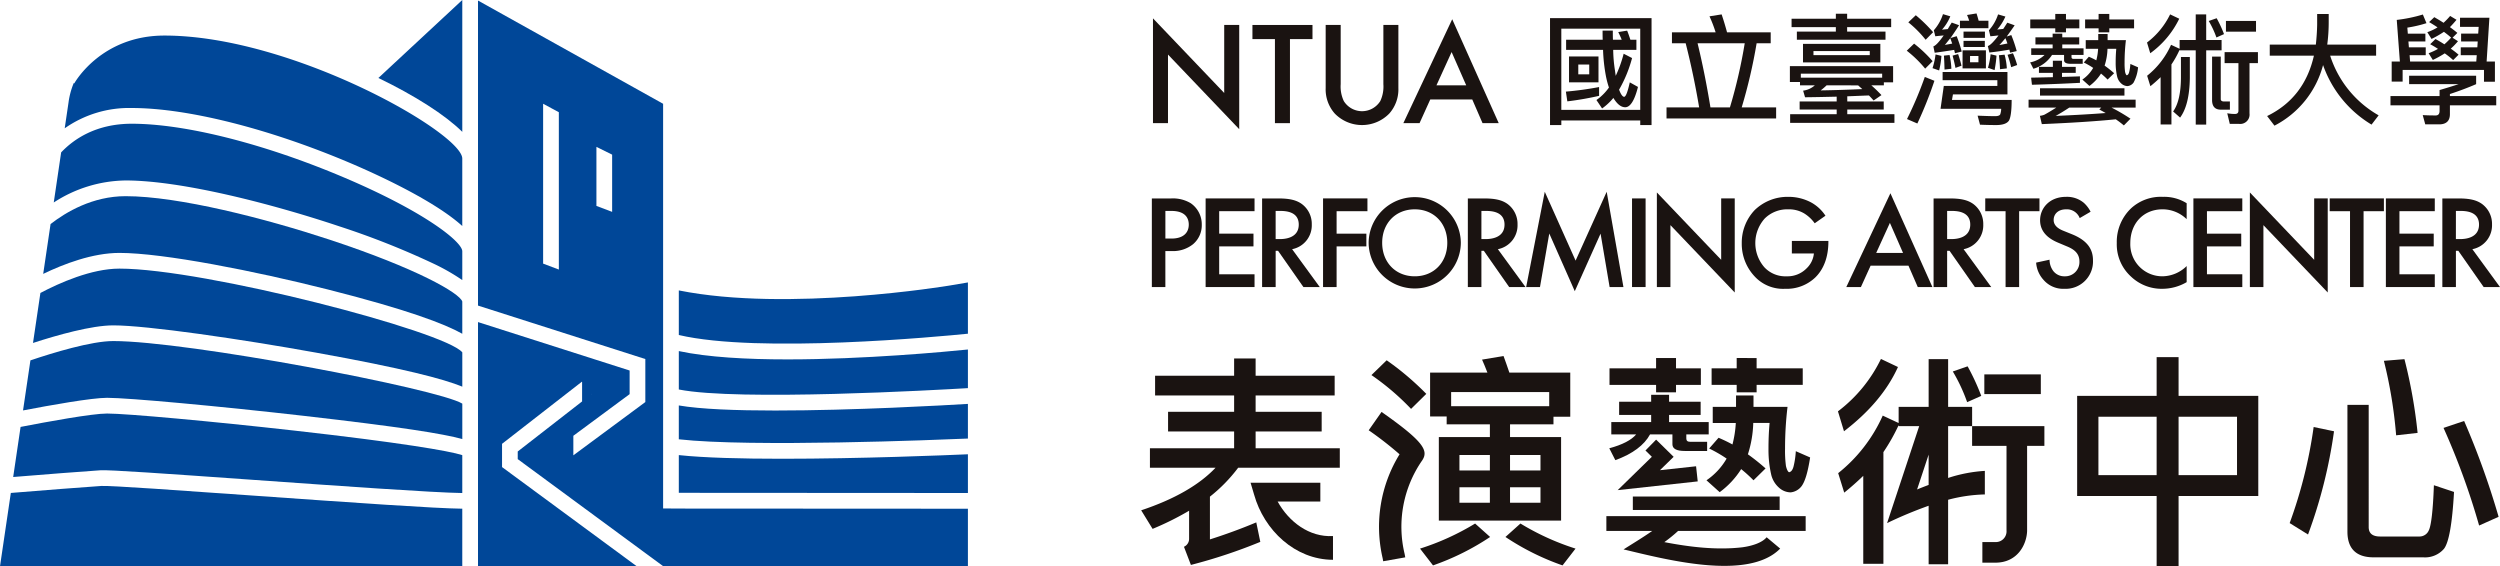 <svg id="Group_6" data-name="Group 6" xmlns="http://www.w3.org/2000/svg" xmlns:xlink="http://www.w3.org/1999/xlink" width="605.985" height="137.264" viewBox="0 0 605.985 137.264">
  <defs>
    <clipPath id="clip-path">
      <rect id="Rectangle_25" data-name="Rectangle 25" width="605.985" height="137.264" fill="none"/>
    </clipPath>
  </defs>
  <g id="Group_5" data-name="Group 5" clip-path="url(#clip-path)">
    <path id="Path_223" data-name="Path 223" d="M70.6,52.058c23.134,2.646,33.5,4.3,38.167,5.6V49.066C102.917,45.457,42.107,33.9,24.16,33.9c-5.333,0-14.621,2.843-20.078,4.682L2.289,50.717c6.586-1.263,16.625-3.06,20.376-3.06,5.126,0,27.077,2.017,47.93,4.4" transform="translate(3.293 48.77)" fill="#004798"/>
    <path id="Path_224" data-name="Path 224" d="M59.822,57.206c19.574,1.39,43.429,3.087,50.345,3.172V51.192c-3.046-1.01-15.1-3.068-40.9-5.972-19.805-2.229-40.505-4.114-45.2-4.114-3.67,0-14.606,2.012-20.966,3.246L1.311,56.491c6.735-.546,17.267-1.387,21.144-1.629,2.192-.139,15.633.8,37.367,2.343" transform="translate(1.886 59.131)" fill="#004798"/>
    <path id="Path_225" data-name="Path 225" d="M71.9,47.067c21.229,3.826,30.966,6.4,35.441,8.244V47c-4.1-5.113-62.542-20.3-83.108-20.3-6.808,0-14.594,3.492-19.159,5.9L3.28,44.721c5.762-1.875,14.15-4.265,19.454-4.265,8.183,0,30.925,3.324,49.162,6.611" transform="translate(4.718 38.411)" fill="#004798"/>
    <path id="Path_226" data-name="Path 226" d="M75.661,25.311C56.456,17.164,37.238,12.3,24.251,12.3c-8.666,0-14.063,3.731-17.116,6.95L5.343,31.39a32.541,32.541,0,0,1,17.413-5.338c13.636,0,35.619,5.716,51.647,11.066a195.342,195.342,0,0,1,23.143,9.164,50.3,50.3,0,0,1,6.823,3.914V43.226c0-2.314-9.125-9.608-28.708-17.915" transform="translate(7.686 17.692)" fill="#004798"/>
    <path id="Path_227" data-name="Path 227" d="M67.477,35.13v9.305c14.38,2.86,62.551.119,70.077-.329V34.742c-5.316.539-25.063,2.4-43.746,2.4-9.832,0-19.354-.517-26.331-2.017" transform="translate(97.063 49.975)" fill="#004798"/>
    <path id="Path_228" data-name="Path 228" d="M73.171,42.086C92.5,46.975,101.6,50.44,105.878,52.852V45.034C105.227,42.991,94.834,37,73.656,30.023,58.218,24.936,37.138,19.5,24.265,19.5c-7.991,0-14.453,3.855-18.186,6.759L4.294,38.336c4.97-2.4,11.983-5.084,18.476-5.084,10.69,0,33.017,4.438,50.4,8.835" transform="translate(6.177 28.052)" fill="#004798"/>
    <path id="Path_229" data-name="Path 229" d="M67.477,40.817c19.344,4.54,63.212.376,70.077-.315V28.076l-4.445.751c-.415.071-39.154,6.5-65.631,1.183Z" transform="translate(97.063 40.386)" fill="#004798"/>
    <path id="Path_230" data-name="Path 230" d="M137.554,45.157c-5.289.232-26.221,1.088-45.053,1.088-9.72,0-18.869-.229-25.024-.89V54.5l70.077.044Z" transform="translate(97.063 64.957)" fill="#004798"/>
    <path id="Path_231" data-name="Path 231" d="M30.6,3.535C15.418,3.535,9.022,14.65,8.756,15.123l-.132-.073a18.589,18.589,0,0,0-1.263,4.675l-.929,6.291a27.175,27.175,0,0,1,16.252-4.921c13.473,0,33.246,4.979,52.9,13.316C81.044,36.727,95.787,43.319,102.8,49.7V33.35c0-6.2-41.288-29.815-72.2-29.815" transform="translate(9.252 5.085)" fill="#004798"/>
    <path id="Path_232" data-name="Path 232" d="M94.285,123.194v-.015h-1.9v-98.1L47.515.054V73.993L88.076,86.951V97.378l-17.45,12.914v-4.74L84.268,95.459V89.733L47.515,77.99v59.2H86.009L53.343,113.138V107.5L72.7,92.44l.046.061v4.728l-15.6,12.131v1.851l35.243,25.945-.022.029h73.9v-13.95ZM67.113,65.261,63.3,63.82V25.073l3.809,2.048ZM80.029,51.276l-3.809-1.441V35.521l3.809,1.885ZM74.994,95.386l.046.061-.046.037Z" transform="translate(68.349 0.078)" fill="#004798"/>
    <path id="Path_233" data-name="Path 233" d="M67.476,40.524v8.208c17.391,1.968,62.676.137,70.077-.18v-8.4c-5.555.337-27.8,1.607-46.716,1.607-9.459,0-18.071-.319-23.361-1.231" transform="translate(97.062 57.751)" fill="#004798"/>
    <path id="Path_234" data-name="Path 234" d="M112.052,53.825c-6.586-.08-25.5-1.39-50.615-3.172-17.111-1.212-34.812-2.475-36.86-2.341-4.023.251-15.306,1.156-21.953,1.695L0,67.783H112.052Z" transform="translate(0 69.481)" fill="#004798"/>
    <path id="Path_235" data-name="Path 235" d="M37.613,18.9c8.815,4.267,16.143,8.915,20.337,13.058V0Z" transform="translate(54.105)" fill="#004798"/>
    <path id="Path_236" data-name="Path 236" d="M231.064,35.5h-5.318v9.388H206.477V69.154h19.269v17.04h5.318V69.154h19.32V44.891h-19.32Zm-5.318,28.6H211.634V49.941h14.111Zm19.483,0H231.064V49.941h14.165Z" transform="translate(297.01 51.07)" fill="#1a1311"/>
    <path id="Path_237" data-name="Path 237" d="M227.6,65.732l4.45,2.768a119.172,119.172,0,0,0,6.3-25.021l-4.938-1.031A112.7,112.7,0,0,1,227.6,65.732" transform="translate(327.402 61.059)" fill="#1a1311"/>
    <path id="Path_238" data-name="Path 238" d="M253.1,70.585a2.442,2.442,0,0,1-2.334,1.573h-9.5q-2.769,0-2.77-2.28V40.243h-5.155V70.965c0,4.123,2.117,6.242,6.35,6.242h12.048a6.056,6.056,0,0,0,5-2.063c1.192-1.522,2.007-6.082,2.441-13.787L254.3,59.729c-.217,6.082-.651,9.661-1.195,10.856" transform="translate(335.661 57.888)" fill="#1a1311"/>
    <path id="Path_239" data-name="Path 239" d="M245.14,53.571A122.059,122.059,0,0,0,241.953,35.7l-4.984.4a111.39,111.39,0,0,1,2.968,18.059Z" transform="translate(340.872 51.359)" fill="#1a1311"/>
    <path id="Path_240" data-name="Path 240" d="M247.888,41.846,242.9,43.529a173.43,173.43,0,0,1,8.627,23.663l4.723-2.117a194.3,194.3,0,0,0-8.359-23.229" transform="translate(349.397 60.194)" fill="#1a1311"/>
    <path id="Path_241" data-name="Path 241" d="M141.175,53.329h16.011V48.555H141.175V44.59h19.159V39.816H141.175v-4.18h-5.211v4.18H116.808V44.59h19.157v3.965H119.953v4.775h16.011V57.4H115.557v4.723h15.9c-3.909,4.123-9.878,7.6-18.02,10.312l2.768,4.5a70.861,70.861,0,0,0,8.847-4.4v6.84a2.1,2.1,0,0,1-1.246,1.9l1.683,4.4a127.343,127.343,0,0,0,16.823-5.591l-.978-4.723c-3.743,1.575-7.489,2.931-11.234,4.126V69.123a37.8,37.8,0,0,0,6.84-7h24.641V57.4H141.175Z" transform="translate(163.179 51.261)" fill="#1a1311"/>
    <path id="Path_242" data-name="Path 242" d="M130.87,52.544h10.356v-4.56H124.311l.863,2.9c2.414,8.6,9.915,15.762,19.118,15.784V60.913c-5.782.329-10.715-3.48-13.421-8.369" transform="translate(178.817 69.023)" fill="#1a1311"/>
    <path id="Path_243" data-name="Path 243" d="M197.245,37.634l-4.123-1.953a35.014,35.014,0,0,1-10.422,12.7l1.466,4.831c6.079-4.667,10.476-9.822,13.08-15.574" transform="translate(262.808 51.326)" fill="#1a1311"/>
    <path id="Path_244" data-name="Path 244" d="M201.012,43.579a54.438,54.438,0,0,0-3.309-7.164l-3.585,1.248a41.089,41.089,0,0,1,3.475,7.437Z" transform="translate(279.232 52.382)" fill="#1a1311"/>
    <path id="Path_245" data-name="Path 245" d="M218.273,68.491V62.782a35.221,35.221,0,0,0-8.9,1.712V51.931h5.816V47.264h-5.816V35.7H204.65V47.264h-7.272v3.919l-3.855-1.8a37.218,37.218,0,0,1-10.8,13.948l1.465,4.721c1.629-1.3,3.148-2.658,4.614-4.07V85.311h4.884V58.227a45.905,45.905,0,0,0,3.692-6.535v.239h4.984c-1.529,4.611-6.83,20.627-7.786,23.507a100.852,100.852,0,0,1,10.073-4.206V85.418h4.721V69.781a37.752,37.752,0,0,1,8.9-1.29m-16.423-1.2,2.8-8.452v7.345c-.934.361-1.88.714-2.8,1.107" transform="translate(262.841 51.358)" fill="#1a1311"/>
    <rect id="Rectangle_22" data-name="Rectangle 22" width="13.692" height="4.775" transform="translate(480.99 90.75)" fill="#1a1311"/>
    <path id="Path_246" data-name="Path 246" d="M196.036,47.137h8.34l0,20.527a2.6,2.6,0,0,1-2.7,2.794h-3.153v4.994h3.153c5.484,0,7.606-4.557,7.691-7.691V47.137h4.189V42.362H196.036Z" transform="translate(281.991 60.936)" fill="#1a1311"/>
    <path id="Path_247" data-name="Path 247" d="M145.935,47.592l3.689-3.636a68.186,68.186,0,0,0-9.605-8.142L136.327,39.4a60.808,60.808,0,0,1,9.608,8.2" transform="translate(196.102 51.517)" fill="#1a1311"/>
    <path id="Path_248" data-name="Path 248" d="M141.157,58.118l3.148,4.072A60.935,60.935,0,0,0,158.146,55.3l-3.638-3.255a61.283,61.283,0,0,1-13.351,6.077" transform="translate(203.049 74.859)" fill="#1a1311"/>
    <path id="Path_249" data-name="Path 249" d="M149.648,55.3a60.934,60.934,0,0,0,13.841,6.891l3.148-4.07a61.42,61.42,0,0,1-13.353-6.079Z" transform="translate(215.263 74.858)" fill="#1a1311"/>
    <path id="Path_250" data-name="Path 250" d="M146.174,51.944H156.65v3.094H144.275V75.283h29.635V55.039H161.534V51.944h10.529V50.1h4.07V39.408H161.371c-.488-1.466-.975-2.824-1.409-4.016l-5.211.866c.434.978.868,2.009,1.3,3.15H142.158V50.045h4.016Zm10.476,19h-7.381V67.2h7.381Zm0-7.818h-7.381V59.379h7.381Zm12.265,7.818h-7.381V67.2h7.381Zm0-7.818h-7.381V59.379h7.381Zm-21.656-19h23.773V47.55H147.259Z" transform="translate(204.489 50.91)" fill="#1a1311"/>
    <path id="Path_251" data-name="Path 251" d="M149.02,52.7c1.546-2.331.522-4.479-9.849-11.751l-3.116,4.445a83.859,83.859,0,0,1,7.481,5.821,33.516,33.516,0,0,0-4.109,25.16l.141.768,5.348-.944-.156-.844A28.188,28.188,0,0,1,149.02,52.7" transform="translate(195.71 58.901)" fill="#1a1311"/>
    <path id="Path_252" data-name="Path 252" d="M169.848,48.85h5.426v2.387c0,1.085.978,1.629,3.041,1.629h5.372V50.639h-4.123c-.651,0-.922-.271-.922-.814V48.85h5.426V45.865h-9.605V44.126h7.652v-3.2h-7.652V39.242h-4.343v1.683h-7.762v3.2h7.762v1.739h-9.661V48.85h6.025c-1.139,1.356-3.311,2.5-6.513,3.363l1.466,2.877c4.18-1.519,7-3.636,8.413-6.24" transform="translate(230.111 56.448)" fill="#1a1311"/>
    <path id="Path_253" data-name="Path 253" d="M171.282,43.9h4.831V42.1h6.023V38.088h-6.023v-2.5h-4.831v2.5h-11.29V42.1h11.29Z" transform="translate(230.143 51.197)" fill="#1a1311"/>
    <path id="Path_254" data-name="Path 254" d="M190.742,56.514c-.217.814-.544,1.3-1.085,1.412-.273-.107-.544-.6-.761-1.519a27.873,27.873,0,0,1-.217-4.18,84.467,84.467,0,0,1,.6-10.149h-8.249v-2.77h-4.233v2.77h-5.645v3.906h5.589a26.047,26.047,0,0,1-.812,5.211c-1.085-.6-2.226-1.139-3.365-1.629l-2.28,2.607a32.719,32.719,0,0,1,4.233,2.443,16.121,16.121,0,0,1-4.884,5.262l3.2,2.877a20.521,20.521,0,0,0,5.211-5.589,34.945,34.945,0,0,1,2.985,2.712L183.956,57a49.842,49.842,0,0,0-4.284-3.421,27.084,27.084,0,0,0,1.3-7.6h3.962c-.217,2.387-.271,4.45-.271,6.189a27.072,27.072,0,0,0,.651,6.3,6.083,6.083,0,0,0,1.9,3.2,4.282,4.282,0,0,0,2.821,1.139,3.837,3.837,0,0,0,2.66-1.519c.868-1.192,1.519-3.472,2.063-6.947l-3.472-1.519a20.1,20.1,0,0,1-.544,3.689" transform="translate(244.007 56.543)" fill="#1a1311"/>
    <path id="Path_255" data-name="Path 255" d="M176.22,43.9h4.831V42.1h11.18V38.088h-11.18v-2.5H176.22v2.5h-6.079V42.1h6.079Z" transform="translate(244.742 51.197)" fill="#1a1311"/>
    <path id="Path_256" data-name="Path 256" d="M159.68,54.892H170.8c-2.3,1.607-4.777,3.094-6.954,4.479,9.783,2.3,30.135,7.8,37.962-.2l-3.28-2.746c-1.083,1.314-3.5,2.114-5.928,2.436-6.211.717-12.643-.061-18.871-1.256a34.5,34.5,0,0,0,3.336-2.712h30.922V51.307H159.68Z" transform="translate(229.694 73.803)" fill="#1a1311"/>
    <path id="Path_257" data-name="Path 257" d="M171.042,51.112l3.326-3.246L170.12,43.7l-2.585,2.634,1.553,1.524-8.283,8.084,19.4-2.117-.4-3.667Z" transform="translate(231.313 62.863)" fill="#1a1311"/>
    <rect id="Rectangle_23" data-name="Rectangle 23" width="35.585" height="3.258" transform="translate(395.79 120.355)" fill="#1a1311"/>
    <path id="Path_258" data-name="Path 258" d="M114.611,27.226V1.824l17.267,18.089V3.426h3.638V28.689L118.25,10.6V27.226Z" transform="translate(164.864 2.624)" fill="#1a1311"/>
    <path id="Path_259" data-name="Path 259" d="M133.594,5.908V26.281h-3.641V5.908H124.5V2.482h14.555V5.908Z" transform="translate(179.083 3.57)" fill="#1a1311"/>
    <path id="Path_260" data-name="Path 260" d="M135.417,2.481V16.824a8.283,8.283,0,0,0,.751,4.1,5.209,5.209,0,0,0,8.849,0,8.332,8.332,0,0,0,.746-4.1V2.481H149.4V17.787a8.814,8.814,0,0,1-2.212,6.174,9.221,9.221,0,0,1-13.2,0,8.814,8.814,0,0,1-2.212-6.174V2.481Z" transform="translate(189.559 3.569)" fill="#1a1311"/>
    <path id="Path_261" data-name="Path 261" d="M156.2,21.354H146.027l-2.6,5.745H139.5L151.343,1.912,162.618,27.1h-3.926Zm-1.463-3.424L151.2,9.866l-3.675,8.064Z" transform="translate(200.664 2.75)" fill="#1a1311"/>
    <path id="Path_262" data-name="Path 262" d="M178.688,27.726h-2.741V26.619H156.82v1.107h-2.741V1.8h24.609Zm-2.741-23.36h-19.13V24.049h19.13ZM165.974,20.64a74.406,74.406,0,0,1-7.7,1.341l-.349-2.363a79.008,79.008,0,0,0,8.047-1.107Zm.875-13.59c-.029-.729-.029-1.456-.029-2.214H169.3c0,.785,0,1.514.032,2.214h2.129c-.263-.671-.556-1.283-.846-1.865l2.156-.349c.263.639.527,1.4.788,2.214h1.458V9.5h-5.626a34.428,34.428,0,0,0,.436,5.016c.059.466.117.875.176,1.28a29.614,29.614,0,0,0,1.924-5.362l2.041,1.049a31.636,31.636,0,0,1-3.15,7.669.213.213,0,0,0,.061.144c.4,1.051.814,1.578,1.163,1.578.41,0,.849-1.168,1.373-3.5l1.982,1.107c-.817,3.268-1.868,4.926-3.092,4.926-.9,0-1.775-.612-2.595-1.836a1.856,1.856,0,0,1-.263-.436A14.1,14.1,0,0,1,166.7,23.7l-1.37-2.041a12.5,12.5,0,0,0,3.033-3.031,20.823,20.823,0,0,1-.729-2.741,41.7,41.7,0,0,1-.7-6.386h-8.954V7.05Zm-1.022,10.324h-7.142V11.1h7.142Zm-2.243-4.316h-2.653v2.363h2.653Z" transform="translate(221.637 2.589)" fill="#1a1311"/>
    <path id="Path_263" data-name="Path 263" d="M192.227,23.971v2.685H165.66V23.971h7.906c-.9-5.367-1.985-10.527-3.268-15.543h-3.324V5.773H177.56A31.992,31.992,0,0,0,176.072,1.9l2.943-.468c.436,1.283.875,2.712,1.312,4.343h10.585V8.428H187.5a127.334,127.334,0,0,1-3.616,15.543ZM173.185,8.428c1.139,4.667,2.185,9.827,3.121,15.543h4.723a123.53,123.53,0,0,0,3.587-15.543Z" transform="translate(238.296 2.057)" fill="#1a1311"/>
    <path id="Path_264" data-name="Path 264" d="M202.943,17.992H200.7v.729h-3.031a33.106,33.106,0,0,1,2.448,2.363l-1.9,1.309c-.349-.4-.727-.814-1.136-1.224-1.751.061-3.5.146-5.248.207V22.63h8.837v1.953h-8.837V25.72h11.432v2.1H177.983v-2.1h11.283V24.583h-8.981V22.63h8.981V21.462c-2.507.059-5.072.117-7.667.146l-.468-1.6a5.306,5.306,0,0,0,2.829-1.285h-3.587v-.814h-2.451V14.054h25.021ZM189.063,2.566v-1.2H191.8v1.2h10.673V4.607H191.8v1.08h9.3V7.67H179.614V5.688h9.449V4.607H178.332V2.566ZM200.29,15.892H180.575v.961H200.29Zm-.439-2.741H181.1V8.66h18.749Zm-2.565-2.741H183.638V11.4h13.648Zm-10.468,8.31a16.17,16.17,0,0,1-1.431,1.224c3.5-.056,6.855-.173,10.09-.319l-1.019-.9Z" transform="translate(255.935 1.969)" fill="#1a1311"/>
    <path id="Path_265" data-name="Path 265" d="M195.809,12.912,194,14.721a27.492,27.492,0,0,0-4.46-4.348l1.78-1.719a31.739,31.739,0,0,1,4.489,4.258m.436,4.753a96.294,96.294,0,0,1-4.138,10.354l-2.509-1.08a89.277,89.277,0,0,0,4.316-10.207Zm-.317-11.78L194.117,7.72a26.834,26.834,0,0,0-4.2-4.226l1.812-1.722a35.893,35.893,0,0,1,4.2,4.111m2.012,5.743a19.944,19.944,0,0,1-.556,3.531l-1.6-.556a17.137,17.137,0,0,0,.729-3.324Zm4.926-1.049-1.634.41c-.085-.293-.146-.585-.2-.817q-2.1.347-4.723.7l-.324-1.544c.556-.176,1.4-1.078,2.509-2.655-.641.061-1.341.117-2.039.207L196.1,5.416a10.889,10.889,0,0,0,2.219-3.906l1.778.527a11.341,11.341,0,0,1-2.014,3.233c.468-.056.936-.085,1.4-.144.293-.5.612-1.022.961-1.575l1.78.641c-.785,1.224-1.487,2.275-2.1,3.121l1.514-.466a33.387,33.387,0,0,1,1.224,3.731M200.5,22.3h14.465c0,2.595-.232,4.255-.641,4.987-.439.7-1.431,1.078-2.946,1.107-1.4,0-2.77-.029-4.084-.088l-.58-2.187c1.514.059,2.943.117,4.226.117.7,0,1.109-.146,1.256-.439a4.35,4.35,0,0,0,.232-1.341h-14.7l.788-5.538H211.5v-1.4H198.231V15.536h15.716v5.423H200.737Zm-.144-7.554-1.663.2c-.029-1.458-.088-2.568-.146-3.382l1.373-.146a19.249,19.249,0,0,1,.436,3.324m-1.575-5.772,1.78-.322c-.176-.466-.322-.9-.468-1.312-.524.668-.963,1.224-1.312,1.634m4.026,5.043-1.461.527q-.3-1.533-.7-2.975l1.341-.38c.349,1.022.612,1.953.819,2.829m1.865-10.9a10.316,10.316,0,0,0-.522-1.4l2.3-.38c.173.527.346,1.139.522,1.78h2.363V4.921H202.43V3.114Zm4.055,11.546h-5.66V10.286h5.66Zm-.237-7.406h-5.189V5.738h5.189Zm-.029,2.217h-5.16V7.984h5.16Zm-1.546,2.185H204.88v1.517h2.039Zm9.273-1.192-1.6.378-.178-.729c-1.456.261-3.06.5-4.84.7l-.378-1.573c.585-.178,1.429-1.051,2.595-2.57-.641.061-1.28.149-1.982.207l-.349-1.461a10.426,10.426,0,0,0,2.217-3.848l1.778.524a12.4,12.4,0,0,1-1.982,3.15c.466-.059.961-.09,1.461-.146.319-.466.641-.992.988-1.517l1.78.641q-1.094,1.573-1.926,2.712l1.107-.349a32.17,32.17,0,0,1,1.314,3.88m-4.9,1.107a27.653,27.653,0,0,1-.466,3.5l-1.6-.556a18.567,18.567,0,0,0,.641-3.292Zm2.507,3.09-1.661.2c-.056-1.458-.146-2.565-.261-3.382l1.37-.146a15.439,15.439,0,0,1,.551,3.324M211.993,9c.7-.117,1.373-.261,1.953-.378-.176-.468-.319-.9-.5-1.283-.583.7-1.051,1.253-1.458,1.661m4.316,4.843-1.458.522a27.537,27.537,0,0,0-.871-3l1.307-.376a22.376,22.376,0,0,1,1.022,2.858" transform="translate(272.647 1.919)" fill="#1a1311"/>
    <path id="Path_266" data-name="Path 266" d="M227.6,22.175V24.1h-5.83a44.322,44.322,0,0,1,4.577,2.682l-1.6,1.634a22.708,22.708,0,0,0-1.956-1.487q-6.865.7-17.93,1.168l-.468-2.012a3.958,3.958,0,0,0,1.08-.263c.814-.439,1.778-1.022,2.885-1.722h-6.708V22.175ZM202.292,11.326v-1.6h5.189V8.79h-4.167V7.069h4.167v-.9h2.336v.9h4.111V8.79h-4.111v.931h5.16v1.6H212.06v.524c0,.293.146.439.5.439h2.214v1.195h-2.887c-1.107,0-1.634-.293-1.634-.875V11.326h-2.914a7.949,7.949,0,0,1-4.521,3.353l-.788-1.544a6.945,6.945,0,0,0,3.5-1.809Zm5.83-8.6V1.382h2.595V2.723h3.238V4.881h-3.238v.963h-2.595V4.881h-6.064V2.723Zm-.583,11.49V12.726h2.217v1.487h3.324v1.458h-3.324v.99c1.546-.056,3-.085,4.345-.144v1.575c-3.385.173-7.259.349-11.634.466l-.2-1.722,5.277-.115V15.671h-3.382V14.213Zm17.352,6.969H204.421V19.4h20.471ZM208.212,26.11c4.665-.2,8.72-.436,12.129-.7-.524-.293-1.022-.583-1.544-.844l.466-.468h-7.757c-1.224.817-2.334,1.487-3.294,2.012m15.921-7.845a3.231,3.231,0,0,1-1.019-1.722,14.465,14.465,0,0,1-.351-3.38c0-.934.027-2.041.144-3.326H220.78a14.5,14.5,0,0,1-.7,4.082,26.534,26.534,0,0,1,2.307,1.839L220.807,17.3a18.119,18.119,0,0,0-1.6-1.456,11.092,11.092,0,0,1-2.8,3L214.686,17.3a8.641,8.641,0,0,0,2.621-2.826,17.2,17.2,0,0,0-2.273-1.312l1.224-1.4a19.256,19.256,0,0,1,1.807.875,13.851,13.851,0,0,0,.439-2.8h-3v-2.1h3.033V6.252h2.273V7.739h4.436a45.255,45.255,0,0,0-.324,5.452,15.274,15.274,0,0,0,.117,2.246c.117.5.263.758.41.819.293-.061.466-.324.583-.761a10.717,10.717,0,0,0,.293-1.982l1.865.817a9.462,9.462,0,0,1-1.107,3.731,2.077,2.077,0,0,1-1.431.819,2.292,2.292,0,0,1-1.514-.614M221.217,1.382V2.723h6.008V4.881h-6.008v.963h-2.595V4.881h-3.268V2.723h3.268V1.382Z" transform="translate(290.064 1.988)" fill="#1a1311"/>
    <path id="Path_267" data-name="Path 267" d="M221.235,2.481a22.321,22.321,0,0,1-7.025,8.369l-.788-2.6a18.818,18.818,0,0,0,5.6-6.823Zm.09,7.289V7.641h3.906V1.43h2.538V7.641H231.5v2.507H227.77V28.141h-2.538V10.148h-3.906V10a22.447,22.447,0,0,1-1.982,3.56v14.55h-2.624V16.651c-.79.758-1.6,1.487-2.48,2.187l-.788-2.536a20.008,20.008,0,0,0,5.8-7.5Zm2.478,1.982v5.074q-.088,6.558-2.36,9.622l-1.692-1.487c1.224-1.69,1.865-4.4,1.895-8.135V11.752Zm8.281-5.54-1.836.817a22.436,22.436,0,0,0-1.865-4l1.922-.668a28.739,28.739,0,0,1,1.78,3.848m-.788,5.452V21.957c0,.38.263.585.817.585h1.4v1.982h-2.19c-1.427,0-2.129-.788-2.129-2.334V11.664Zm2.187,16.3-.612-2.565a10.567,10.567,0,0,0,1.868.173c.551,0,.844-.261.844-.785V13.239H232.23V10.586h8.079v2.653h-2.043V25.427a2.272,2.272,0,0,1-2.595,2.538Zm6.36-22.336h-7.291v-2.6h7.291Z" transform="translate(307 2.057)" fill="#1a1311"/>
    <path id="Path_268" data-name="Path 268" d="M237.171,8.8c.173-1.544.29-3.177.319-4.867V1.394h2.8v1.9a41.552,41.552,0,0,1-.354,5.508H251.78v2.685H240.641a25.616,25.616,0,0,0,11.751,14.465L250.671,28.2a27.339,27.339,0,0,1-11.749-14.436A23.13,23.13,0,0,1,227.14,28.454l-1.778-2.331c6.006-2.914,9.8-7.815,11.341-14.638H226V8.8Z" transform="translate(324.175 2.005)" fill="#1a1311"/>
    <path id="Path_269" data-name="Path 269" d="M258.386,16.285v2.039c-1.895.819-4.023,1.634-6.357,2.392v.5h11.229v2.246H252.029v2.129c0,1.634-.875,2.48-2.624,2.48h-3.353l-.612-2.246q1.441.088,3.148.085c.615,0,.934-.378.934-1.107V23.456h-11.9V21.211h11.9V19.755c1.865-.556,3.411-1.022,4.606-1.431H242.143V16.285ZM242.085,9.4h4.082v1.9h-3.906l.115,1.544h16.043l.115-1.544h-3.877V9.4h4.021l.09-1.427h-4.026v-1.9h4.143L259,4.444h-4.521V2.23H261.6l-.673,10.612h2.012v4.9h-2.651V14.885H240.568v2.826h-2.653v-4.87H239.9l-.756-10.09a35.285,35.285,0,0,0,6.328-1.309l.875,2.1a30.824,30.824,0,0,1-4.638,1.08l.117,1.458h4.258v1.9H241.97Zm8.4-5.947a16.893,16.893,0,0,0,1.6-1.663l1.546.934c-.556.668-1.078,1.253-1.6,1.778.641.468,1.256.934,1.807,1.4L252.67,7.07l1.312.844a14.8,14.8,0,0,1-1.748,1.807,21.006,21.006,0,0,1,1.895,1.461l-1.312,1.312a19.947,19.947,0,0,0-2.041-1.634,24.839,24.839,0,0,1-2.887,1.6l-1.022-1.629a16.032,16.032,0,0,0,2.275-1.051c-.612-.41-1.253-.788-1.895-1.139l1.283-1.253c.758.41,1.487.844,2.158,1.283a17.477,17.477,0,0,0,1.634-1.631c-.524-.466-1.109-.931-1.748-1.4a24.355,24.355,0,0,1-3,1.722l-1.022-1.631a12.923,12.923,0,0,0,2.478-1.168c-.641-.439-1.341-.875-2.041-1.283l1.253-1.195c.788.466,1.546.9,2.246,1.37" transform="translate(341.815 2.074)" fill="#1a1311"/>
    <path id="Path_270" data-name="Path 270" d="M119.23,19.725a8.4,8.4,0,0,1,4.7,1.161,6.218,6.218,0,0,1,2.673,5.216,6.013,6.013,0,0,1-2.095,4.7,7.742,7.742,0,0,1-5.248,1.678h-1.483v8.727H114.5V19.725Zm-1.448,9.727h1.483c2.833,0,4.187-1.385,4.187-3.382,0-1.192-.485-3.316-4.221-3.316h-1.448Z" transform="translate(164.7 28.374)" fill="#1a1311"/>
    <path id="Path_271" data-name="Path 271" d="M131.7,22.816h-8.569v5.445h8.313v3.09h-8.313v6.764H131.7v3.092H119.844V19.724H131.7Z" transform="translate(172.392 28.372)" fill="#1a1311"/>
    <path id="Path_272" data-name="Path 272" d="M129.288,19.725c2.609,0,4.287.322,5.669,1.256a5.987,5.987,0,0,1,2.543,5.057,5.887,5.887,0,0,1-4.762,5.989l6.7,9.181h-3.963l-6.15-8.793h-.58v8.793h-3.285V19.725Zm-.546,9.854h1.031c.9,0,4.572-.1,4.572-3.511,0-3.024-2.865-3.314-4.477-3.314h-1.127Z" transform="translate(180.466 28.374)" fill="#1a1311"/>
    <path id="Path_273" data-name="Path 273" d="M142.277,22.816H134.8v5.445h7.215v3.09H134.8v9.856h-3.285V19.724h10.759Z" transform="translate(189.184 28.372)" fill="#1a1311"/>
    <path id="Path_274" data-name="Path 274" d="M158.4,30.71a11.176,11.176,0,0,1-22.351,0,11.176,11.176,0,0,1,22.351,0m-3.285,0c0-4.765-3.285-8.115-7.891-8.115s-7.891,3.35-7.891,8.115,3.285,8.118,7.891,8.118,7.891-3.35,7.891-8.118" transform="translate(195.699 28.145)" fill="#1a1311"/>
    <path id="Path_275" data-name="Path 275" d="M149.743,19.725c2.609,0,4.287.322,5.669,1.256a5.994,5.994,0,0,1,2.543,5.057,5.887,5.887,0,0,1-4.765,5.989l6.7,9.181h-3.962l-6.15-8.793h-.58v8.793H145.91V19.725Zm-.546,9.854h1.031c.9,0,4.572-.1,4.572-3.511,0-3.024-2.865-3.314-4.477-3.314H149.2Z" transform="translate(209.886 28.374)" fill="#1a1311"/>
    <path id="Path_276" data-name="Path 276" d="M151.707,42.158l4.511-23.095L163.69,35.75l7.537-16.686,4.058,23.095h-3.348L169.744,29.21l-6.25,13.948-6.184-13.98-2.253,12.98Z" transform="translate(218.225 27.422)" fill="#1a1311"/>
    <rect id="Rectangle_24" data-name="Rectangle 24" width="3.287" height="21.483" transform="translate(395.595 48.096)" fill="#1a1311"/>
    <path id="Path_277" data-name="Path 277" d="M164.7,42.062V19.131l15.589,16.328V20.579h3.285v22.8l-15.589-16.33V42.062Z" transform="translate(236.916 27.519)" fill="#1a1311"/>
    <path id="Path_278" data-name="Path 278" d="M185.283,30.259h8.854v.161c0,3.672-1.095,6.667-3.187,8.7a10.03,10.03,0,0,1-7.31,2.738,9.365,9.365,0,0,1-7.311-2.929,11.5,11.5,0,0,1-3.19-8.12,11.464,11.464,0,0,1,3.124-8.02,11.458,11.458,0,0,1,8.086-3.219,11.632,11.632,0,0,1,5.6,1.353,9.745,9.745,0,0,1,3.477,3.221l-2.607,1.834a8.794,8.794,0,0,0-2.641-2.446,7.238,7.238,0,0,0-3.8-.936,7.758,7.758,0,0,0-5.669,2.221,8.921,8.921,0,0,0-.063,11.853,6.969,6.969,0,0,0,5.379,2.16,6.453,6.453,0,0,0,4.8-1.9,5.759,5.759,0,0,0,1.8-3.638h-5.345Z" transform="translate(249.054 28.145)" fill="#1a1311"/>
    <path id="Path_279" data-name="Path 279" d="M198.6,36.766h-9.178l-2.351,5.184H183.53l10.693-22.741L204.4,41.95h-3.543Zm-1.319-3.094L194.1,26.393l-3.319,7.279Z" transform="translate(264.001 27.631)" fill="#1a1311"/>
    <path id="Path_280" data-name="Path 280" d="M196.037,19.725c2.609,0,4.287.322,5.669,1.256a5.994,5.994,0,0,1,2.543,5.057,5.887,5.887,0,0,1-4.765,5.989l6.7,9.181h-3.963l-6.15-8.793h-.58v8.793h-3.285V19.725Zm-.546,9.854h1.032c.9,0,4.572-.1,4.572-3.511,0-3.024-2.865-3.314-4.477-3.314h-1.127Z" transform="translate(276.482 28.374)" fill="#1a1311"/>
    <path id="Path_281" data-name="Path 281" d="M205.555,22.816V41.207h-3.285V22.816h-4.928V19.724h13.141v3.092Z" transform="translate(283.871 28.372)" fill="#1a1311"/>
    <path id="Path_282" data-name="Path 282" d="M212.963,24.721a3.331,3.331,0,0,0-3.285-2.126c-2,0-3.029,1.192-3.029,2.575,0,.646.224,1.773,2.317,2.609l2.16.871c3.963,1.612,5.057,3.865,5.057,6.313a6.623,6.623,0,0,1-6.928,6.894A6.275,6.275,0,0,1,204.2,39.7a6.93,6.93,0,0,1-1.8-4.189l3.253-.707a4.614,4.614,0,0,0,.9,2.736,3.376,3.376,0,0,0,2.8,1.29,3.451,3.451,0,0,0,3.543-3.609c0-2.187-1.673-3.09-3.092-3.67l-2.063-.868c-1.77-.744-4.38-2.224-4.38-5.445,0-2.9,2.258-5.669,6.281-5.669a6.343,6.343,0,0,1,4.316,1.448,7.384,7.384,0,0,1,1.644,2.16Z" transform="translate(291.145 28.145)" fill="#1a1311"/>
    <path id="Path_283" data-name="Path 283" d="M227.355,24.977a8.378,8.378,0,0,0-5.83-2.385c-4.67,0-7.825,3.446-7.825,8.181a7.757,7.757,0,0,0,7.859,8.054,8.533,8.533,0,0,0,5.8-2.482v3.9a11.706,11.706,0,0,1-5.894,1.612,10.753,10.753,0,0,1-7.6-2.963,10.535,10.535,0,0,1-3.446-8.118,11.237,11.237,0,0,1,3.446-8.405,10.646,10.646,0,0,1,7.762-2.8,10.2,10.2,0,0,1,5.733,1.546Z" transform="translate(302.675 28.145)" fill="#1a1311"/>
    <path id="Path_284" data-name="Path 284" d="M229.887,22.816h-8.569v5.445h8.31v3.09h-8.31v6.764h8.569v3.092H218.034V19.724h11.853Z" transform="translate(313.634 28.372)" fill="#1a1311"/>
    <path id="Path_285" data-name="Path 285" d="M223.646,42.062V19.131l15.589,16.328V20.579h3.285v22.8L226.93,27.053V42.062Z" transform="translate(321.707 27.519)" fill="#1a1311"/>
    <path id="Path_286" data-name="Path 286" d="M239.794,22.816V41.207h-3.285V22.816h-4.928V19.724h13.141v3.092Z" transform="translate(333.122 28.372)" fill="#1a1311"/>
    <path id="Path_287" data-name="Path 287" d="M249.02,22.816h-8.566v5.445h8.31v3.09h-8.31v6.764h8.566v3.092H237.166V19.724H249.02Z" transform="translate(341.156 28.372)" fill="#1a1311"/>
    <path id="Path_288" data-name="Path 288" d="M246.611,19.725c2.609,0,4.287.322,5.669,1.256a5.988,5.988,0,0,1,2.543,5.057,5.887,5.887,0,0,1-4.765,5.989l6.7,9.181H252.8l-6.15-8.793h-.58v8.793h-3.287V19.725Zm-.546,9.854H247.1c.9,0,4.572-.1,4.572-3.511,0-3.024-2.865-3.314-4.477-3.314h-1.126Z" transform="translate(349.228 28.374)" fill="#1a1311"/>
  </g>
</svg>
